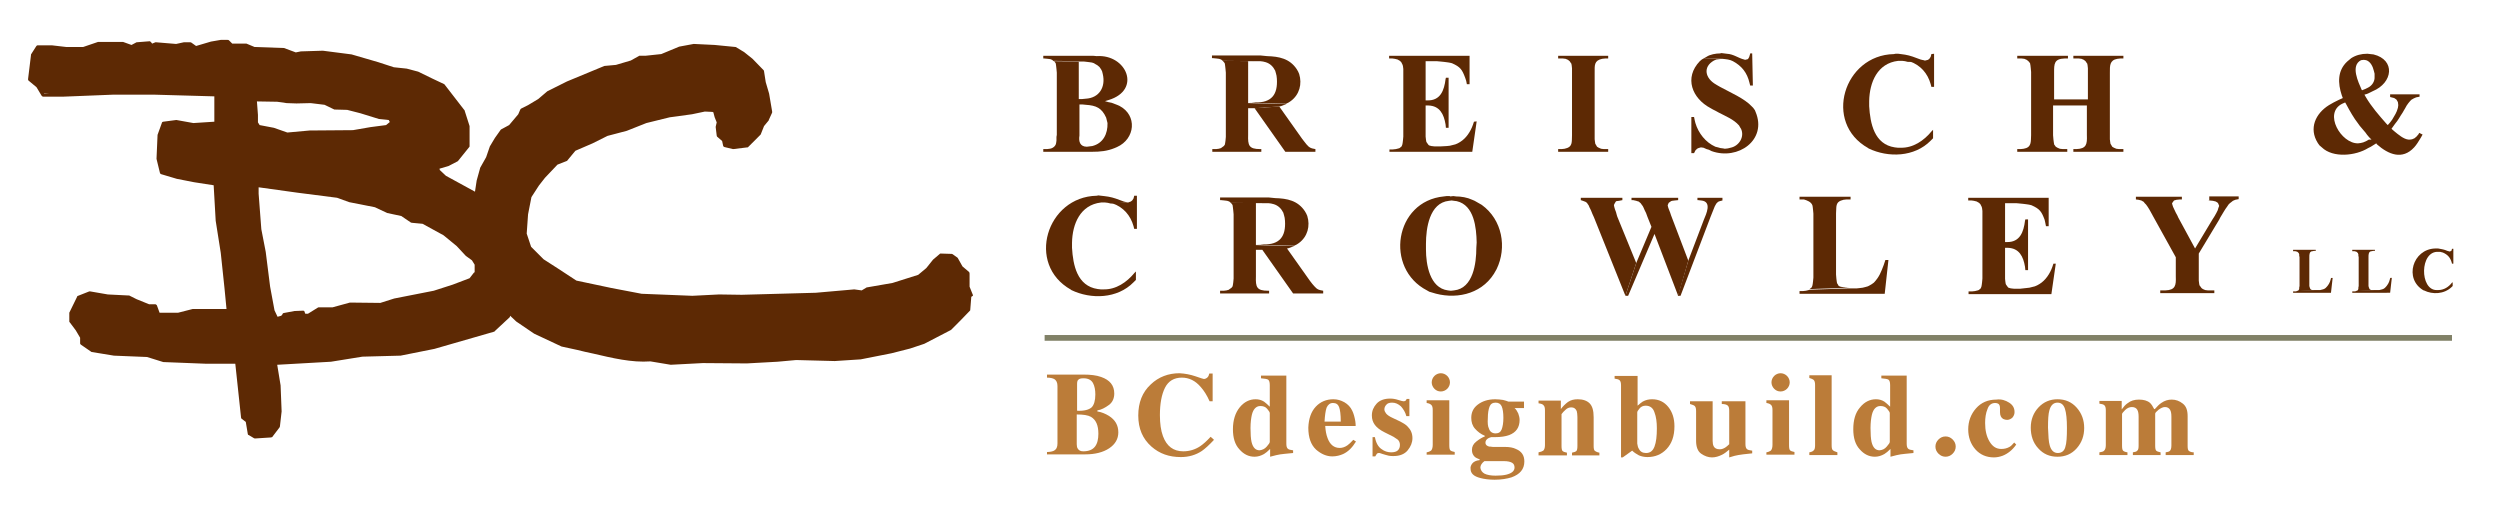<?xml version="1.0" encoding="utf-8"?>
<!-- Generator: Adobe Illustrator 26.4.1, SVG Export Plug-In . SVG Version: 6.00 Build 0)  -->
<svg version="1.1" id="Layer_1" xmlns="http://www.w3.org/2000/svg" xmlns:xlink="http://www.w3.org/1999/xlink" x="0px" y="0px"
	 viewBox="0 0 739.5 149.6" style="enable-background:new 0 0 739.5 149.6;" xml:space="preserve">
<style type="text/css">
	.st0{fill:#5D2904;}
	.st1{fill-rule:evenodd;clip-rule:evenodd;fill:#5D2904;}
	.st2{fill:#818167;}
	.st3{enable-background:new    ;}
	.st4{fill:#BB7C39;}
</style>
<g id="Layer_1_copy_3">
	<path class="st0" d="M287.8,87.3l-1-2.5v-3.9c0-0.1-0.1-0.3-0.1-0.4l-2-1.7l-1.4-2.5l-0.1-0.1l-1.4-1c-0.1,0-0.1-0.1-0.3-0.1
		l-3.2-0.1c-0.1,0-0.3,0-0.3,0.1l-2,1.7l-2,2.5l-2.4,2l-7.6,2.4l-7.5,1.3h-0.1l-1.5,0.9l-2.2-0.3l-11.4,1l-21.9,0.6l-6.7-0.1
		l-7.9,0.4l-15-0.6l-8.9-1.7L170.5,83l-5.5-3.6l-4.2-2.7l-3.7-3.7l-1.3-3.9l0.4-5.7l1-5.1l2.2-3.4l1.8-2.3l3.7-3.9l2.8-1.1
		c0.1,0,0.1-0.1,0.1-0.1l2.4-2.9l5.1-2.2l4.4-2.2l5.7-1.5l5.8-2.3l6.9-1.7l6.6-0.9l3.8-0.8l2.2,0.1l0.3,0.1l0.4,1.5l0.6,1.5
		l-0.3,1.3v0.1l0.3,2.5c0,0.1,0.1,0.3,0.1,0.3l1.5,1.3l0.3,1.4c0,0.1,0.1,0.3,0.4,0.4l2.5,0.6h0.1l4.1-0.5c0.1,0,0.3,0,0.3-0.1
		l3.6-3.6l0.1-0.1l1-2.5l1.4-1.7c0,0,0,0,0-0.1l1-2.2c0-0.1,0-0.1,0-0.3l-0.9-5.3l-1-3.4l-0.5-3.2c0-0.1,0-0.1-0.1-0.3l-3.3-3.4
		l-2.5-2l-2.5-1.5h-0.1l-6.1-0.6l-6.2-0.3l-4.3,0.8l-5.3,2.2l-4.7,0.5h-1.5c-0.1,0-0.1,0-0.3,0l-2.5,1.4l-4.4,1.3l-3.3,0.3h-0.1
		l-11.1,4.6l-5.8,2.9l-2.7,2.3l-3,1.8l-2,1c-0.1,0-0.1,0.1-0.3,0.3l-0.6,1.4l-2.7,3.2l-2.4,1.3l-0.1,0.1l-1.7,2.4l-1.5,2.5l-1.1,3.2
		l-1.8,3.2v0.1l-1,3.6l-0.5,3.3l-8.6-4.7l-1.8-1.7l-0.1-0.4l2.7-0.8l2.7-1.4l0.1-0.1l3.3-4.1c0.1-0.1,0.1-0.1,0.1-0.3v-5.8v-0.1
		l-1.5-4.7c0,0,0-0.1-0.1-0.1l-5.8-7.5l-0.1-0.1l-3.6-1.7l-4.1-2l-3.4-0.9l-3.8-0.4l-4.6-1.5l-7.9-2.3L95.5,15L89,15.2l-1.5,0.3
		L84,14.2h-0.1l-8.6-0.3l-2.4-1h-0.1h-4.1l-1-1c-0.1-0.1-0.3-0.1-0.4-0.1h-2l-2.9,0.5L58,13.6l-1.4-1c-0.1,0-0.1-0.1-0.3-0.1h-1.9
		L52.1,13l-6-0.5H46l-1,0.4l-0.3-0.4c-0.1-0.1-0.3-0.3-0.4-0.3l-3.8,0.3c-0.1,0-0.1,0-0.1,0l-1.5,0.8l-2.5-0.9h-0.1h-7.1H29
		l-4.4,1.5h-5l-4.3-0.5h-4.2c-0.1,0-0.3,0.1-0.4,0.3l-1.4,2.2c0,0,0,0.1-0.1,0.1l-0.9,7.4c0,0.1,0,0.3,0.1,0.4l2.4,2l1.5,2.5
		c0.1,0.1,0.3,0.3,0.4,0.3h5.8l15-0.6h12.1l17.8,0.5V36l-6.2,0.4l-5-0.9h-0.1L48.3,36c-0.1,0-0.4,0.1-0.4,0.3l-1.3,3.6V40l-0.3,6.9
		V47l1,4.1c0,0.1,0.1,0.3,0.3,0.4l4.7,1.4l5.1,1l5.8,0.9l0.6,10.5l1.5,9.5l1.1,10.4l0.6,6.2H57l0,0l0,0l-4.3,1.1h-5.5l-0.8-2.2
		C46.3,90.2,46.1,90,46,90h-1.9l-3.7-1.5l-2.2-1.1c0,0-0.1,0-0.3,0l-6-0.3l-5.2-0.9c-0.1,0-0.1,0-0.3,0l-3.3,1.3
		c-0.1,0-0.3,0.1-0.3,0.3l-2.3,4.7c0,0,0,0.1,0,0.3V95c0,0.1,0,0.3,0.1,0.3l1.8,2.4l1.3,2.2v1.7c0,0.1,0.1,0.3,0.3,0.4l2.9,2
		c0,0,0.1,0,0.1,0.1l6.7,1.1l9.8,0.4l4.8,1.5h0.1l12.7,0.5h8.5l1.7,15.9c0,0.1,0.1,0.3,0.1,0.3l1.3,1l0.6,3.6c0,0.1,0.1,0.3,0.3,0.3
		l1.5,0.9c0.1,0,0.1,0.1,0.3,0.1l0,0l4.7-0.3c0.1,0,0.3-0.1,0.4-0.1l2.2-2.9c0-0.1,0.1-0.1,0.1-0.3l0.5-4.4L83,114l-1-6.1l15.9-0.9
		l9.3-1.5l11.3-0.3l10-2l17.7-5.1c0.1,0,0.1,0,0.1-0.1l4.4-4.1l0.1-0.1l0.1-0.4l1.8,1.7l5.3,3.6l8.1,3.8l4.6,1
		c1.7,0.4,3.2,0.8,4.8,1.1c5.6,1.3,11.3,2.7,16.9,2.3l6,1l9.5-0.5l13,0.1l9.1-0.5l5.5-0.5l11.4,0.3l7.7-0.5l9.1-1.8l5.5-1.4l4.2-1.4
		l7.9-4.1c0,0,0.1,0,0.1-0.1l2.8-2.8l2.7-2.8c0.1-0.1,0.1-0.1,0.1-0.3l0.3-3.8C287.8,87.5,287.8,87.5,287.8,87.3z M13.1,27.7
		L13,27.6l1.5,0.1H13.1z M11.3,14.4L11.3,14.4h3.9l0,0H11.3z M76.3,34L76,30l6,0.1l2.8,0.4l2.9,0.1l4.2-0.1L96,31l2.9,1.4H99
		l3.7,0.1l3.9,1l5.5,1.7l2.9,0.3l0.3,0.6l-1.1,0.9l-4.6,0.6l-5.2,0.9l-12.8,0.1L85,39.2l-4-1.4L76.8,37l-0.5-0.8V34z M140.3,80.5
		l-1.4,1.8l-5,1.9l-5.6,1.8l-11.7,2.3l-4.1,1.3l-8.9-0.1h-0.1l-5.1,1.4h-4.1c-0.1,0-0.1,0-0.3,0.1l-2.9,1.8h-0.8L90,92
		c-0.1-0.1-0.3-0.1-0.4-0.1L87.1,92l-3.2,0.6c-0.1,0-0.3,0.1-0.3,0.3l-0.4,0.5l-1.1,0.3l-0.9-1.9l-1.3-7l-1.3-10.3l-1.3-6.7
		l-0.8-10.5v-1.9L88,57l11.7,1.5l3.6,1.3l7.6,1.5l3.6,1.7l4.2,0.9l2.8,1.9c0.1,0,0.1,0.1,0.3,0.1l3.2,0.3l6.2,3.4l3.9,3.2l2.7,2.9
		l1.8,1.3l0.8,1.3v2.3h-0.1L140.3,80.5L140.3,80.5z"/>
	<g>
		<g>
			<path class="st0" d="M333.2,59.8l-0.8-0.2l-1.1-0.4c-1.8-0.7-2.9-1-4.7-1.2l-0.9-0.1l-0.8-0.1l-0.5,0.1
				c-14.8,0.3-21,20.3-7.6,27.8l0.1,0.1c5.8,2.8,13.6,2.6,18.4-2.3l0.7-0.7v-2.5l-0.4,0.4c-2.3,2.8-5.5,5-9.2,4.9h-0.8l-0.9-0.1
				c-6.1-0.9-7.3-7.1-7.6-12.2v-1.5c0.1-5.5,2.4-11.2,8.6-11.9h0.8h0.4l0.8,0.1l0.8,0.2l5.2-0.3L333.2,59.8z"/>
			<path class="st0" d="M335.5,57.9l-0.2,0.8l-0.4,0.6l-0.4,0.3l-0.8,0.3l-5.3,0.1l0.8,0.2c3.1,1.1,5.2,3.5,6.1,6.7l0.2,0.8h0.8
				v-9.8L335.5,57.9L335.5,57.9L335.5,57.9z"/>
			<path class="st0" d="M388.2,84l-0.7-0.9l-6.8-9.6l0,0l0.5-0.1l0.8-0.3l0.8-0.3l-11.3-0.3V60h2.2l-9.7-0.1l0.5,0.6l0.1,0.2
				l0.1,0.7l0.1,0.9l0.1,1.1v19l-0.1,1.1l-0.1,0.7l-0.1,0.5l-0.3,0.4l-0.7,0.5l-0.1,0.1l-0.7,0.2L362,86h-1.1v0.8h14.5V86h-0.3
				c-3.4,0-3.7-1.1-3.6-4.2v-7.9h1.9l9.1,12.9h8.9V86l-0.5-0.1C389.5,85.7,389.1,85,388.2,84z"/>
			<path class="st0" d="M375.2,60.1l0.8,0.1l0.8,0.2c1.3,0.4,2.2,1.3,2.8,2.5l0.2,0.7l0.2,0.8l0.1,0.9c0.3,4.7-1.6,7.1-6.4,7l-1,0.1
				h-1.2l11.3,0.3l0.8-0.4l0.6-0.4c2.6-1.9,3.4-5.1,2.5-8l-0.3-0.7l-0.4-0.7c-2.1-3.2-5.3-3.8-8.8-3.9l-1-0.1l-1-0.1h-1.1h-13.2v0.8
				h0.3l1,0.1l0.8,0.1l0.6,0.2l0.5,0.4l9.7,0.1h0.5H375.2z"/>
			<path class="st0" d="M438.3,60.6l-0.7-0.4l-0.7-0.4l-0.7-0.4l0,0l-0.7-0.3c-1.5-0.7-3.3-1-4.9-1h0.1l-0.8-0.1l-0.9,0.1l-0.2-0.1
				h-0.9l-0.8,0.1c-14.6,1.4-17.6,21.3-5,27.8l0,0l0.7,0.4l0.7,0.2c6.6,2.2,14.4,0.8,18.4-5.5l0.4-0.7l0.4-0.7
				C445.8,73.2,444.4,65,438.3,60.6z M436.7,73.3c0,4.5-0.9,12-6.6,12.6l-0.9,0.1h-0.1l-0.8-0.1c-5.4-0.7-6.5-7.7-6.5-12.1v-1.7
				c0-4.5,1-12.1,6.8-12.7l0.8-0.1l0.7,0.1l0.8,0.1c5.2,1.2,5.8,7.9,5.9,12.2L436.7,73.3L436.7,73.3z"/>
			<path class="st0" d="M502.3,59.2l0.9,0.1c3.3,0.3,1.5,4,0.8,5.7l-4.6,12.1l-3.1,10.4h0.8l8.9-23.4l1.2-3l0.1-0.2l0.4-0.7l0.5-0.5
				l0.5-0.2l0.8-0.2v-0.8h-7.4v0.7C502.1,59.2,502.3,59.2,502.3,59.2z"/>
			<polygon class="st0" points="484,77.8 478.4,64.1 478.3,63.8 478,62.7 477.7,61.9 477.5,61.2 477.4,60.7 477.5,60.4 477.9,59.7 
				478.1,59.5 478.9,59.4 479.9,59.2 479.9,58.5 467.6,58.5 467.6,59.2 468.2,59.4 469,59.7 469.5,60.1 469.6,60.3 469.9,60.7 
				470.2,61.4 470.6,62.2 471,63.2 471.5,64.3 480.8,87.5 			"/>
			<polygon class="st0" points="494,62.8 493.6,61.8 493.4,61.2 493.3,60.7 493.6,60 494.3,59.5 494.6,59.4 495.4,59.3 496.4,59.2 
				496.4,58.5 482.6,58.5 482.6,59.2 483.1,59.2 484,59.4 484.6,59.6 484.7,59.6 485.3,60.1 485.8,60.8 485.9,60.9 486.2,61.5 
				486.5,62.2 486.9,63 487.3,64.1 488.5,67.1 484,77.8 480.8,87.5 481.6,87.5 489.4,69.2 496.4,87.5 499.4,77.1 494.3,63.7 			"/>
			<path class="st0" d="M557.5,77.5l-0.3,0.9c-0.8,2.1-1.3,3.5-2.9,5.2l-0.7,0.5l-0.7,0.4l-0.4,0.2l-0.7,0.2l-0.8,0.2l-0.8,0.1
				l-0.9,0.1h-2.4l-11.6,0.4l-0.3,0.1l-0.8,0.2l-0.9,0.1h-1v0.8h25.2l1.1-10h-0.9L557.5,77.5z"/>
			<path class="st0" d="M536.1,60.7l0.1,0.5l0.1,0.9l0.1,1.1v18.9l-0.1,1.1l-0.1,0.8l-0.1,0.5l-0.2,0.5l-0.6,0.5l11.6-0.4h-0.1
				l-1.1-0.1l-0.8-0.1l-0.5-0.1l-0.5-0.2l-0.4-0.7l-0.1-0.1l-0.1-0.6l-0.1-0.8l-0.1-1.2V63.1c0.2-1.9-0.4-3.4,2.2-4l0.9-0.1h1.2
				v-0.8h-15.1V59h1.3C534.6,59.3,535.7,59.7,536.1,60.7z"/>
			<path class="st0" d="M607.4,78l-0.3,0.9c-0.7,2-2,4-3.8,5.1l-0.7,0.4l-0.7,0.3l-0.8,0.2l-0.8,0.2l-0.9,0.1l-0.9,0.1l-0.9,0.1
				h-1.7h-0.2l-0.9-0.1l-0.7-0.2l-0.2-0.2l-0.5-0.7l-0.1-0.2l-0.1-0.6l-0.1-0.9v-9.2h0.8c3.4,0.1,4.6,2.6,5.1,5.6l0.1,1h0.8v-15
				h-0.8l-0.1,0.4c-0.4,3.3-1.5,6.4-5.4,6.3h-0.5V60.1h2.9l0,0h0.4l1.1,0.1l1,0.1l0.8,0.1l0.7,0.1l0.5,0.1l0.4,0.1
				c2.5,1.1,3,1.9,3.9,4.3l0.2,0.9l0.2,1h0.8v-8.4h-23.8v0.8h1l0.7,0.1l0.8,0.2l0.7,0.4l0.4,0.4l0.4,0.8l0.1,0.4l0.1,0.8v20
				l-0.1,1.1l-0.1,0.8l-0.1,0.5l-0.2,0.5l-0.6,0.5l-0.3,0.1l-0.8,0.2l-0.9,0.1h-1V87h24.5l1.3-9H607.4L607.4,78L607.4,78z"/>
			<path class="st0" d="M653.2,59.2l0.4,0.1l1,0.1l0.8,0.2l0.5,0.3l0.2,0.2l0.3,0.7V61l-0.2,0.5l-0.2,0.7l-0.4,0.8l-0.5,0.9
				l-0.7,1.1l-5.1,8.5l-5.1-9.4V64l-0.6-1.1l-0.8-1.7l-0.2-0.6l-0.1-0.4v-0.1l0.5-0.7l0.1-0.1l0.7-0.2l1-0.1h0.6v-0.8h-13.6V59
				l0.8,0.1l0.8,0.2l0.7,0.4l0.3,0.4l0.4,0.4l0.5,0.7l0.5,0.8l0.5,0.9l0.6,1.1l6.7,12.1v5.7c0.1,2.6-0.1,4-3.1,4.1H639v0.8h16v-0.8
				h-1.9l-0.8-0.1l-0.7-0.3l-0.4-0.3l-0.5-0.7l-0.1-0.1l-0.1-0.6l-0.1-0.8v-8l6.2-10.3v-0.1l0.6-1l0.6-1l0.5-0.8l0.5-0.7l0.4-0.6
				l0.4-0.4l0.4-0.3l0.5-0.4l0.7-0.3l1-0.2v-0.8h-8.7v1.1C653.5,59.2,653.2,59.2,653.2,59.2z"/>
			<path class="st0" d="M689.5,82.3l-0.1,0.4c-0.2,0.9-0.7,1.7-1.3,2.3l-0.2,0.2l-0.3,0.2l-0.2,0.1l-0.3,0.1l-0.4,0.1l-0.4,0.1h-1.5
				l-5.2,0.2l-0.2,0.1l-0.3,0.1h-0.8v0.4h11.2l0.5-4.4h-0.4L689.5,82.3z"/>
			<path class="st0" d="M683.9,85.8l-0.2-0.1l-0.2-0.1l-0.2-0.3v-0.1l-0.1-0.2l-0.1-0.4V76c0-0.7,0-1.7,1-1.7l0.4-0.1h0.5v-0.3h-6.7
				v0.4h0.6l0.4,0.1l0.3,0.1l0.2,0.2l0.2,0.2V75l0.1,0.2v0.4l0.1,0.5v8.5l-0.1,0.5v0.4l-0.1,0.2l-0.1,0.2l-0.2,0.2l5.2-0.2
				L683.9,85.8L683.9,85.8z"/>
			<path class="st0" d="M707,82.3l-0.1,0.4c-0.2,0.9-0.7,1.7-1.3,2.3l-0.2,0.2l-0.3,0.2l-0.2,0.1l-0.3,0.1l-0.4,0.1l-0.4,0.1h-1.5
				l-5.2,0.2l-0.2,0.1l-0.3,0.1h-0.8v0.4H707l0.5-4.4h-0.4L707,82.3z"/>
			<path class="st0" d="M701.4,85.8l-0.2-0.1l-0.2-0.1l-0.2-0.3v-0.1l-0.1-0.2l-0.1-0.4V76c0-0.7,0-1.7,1-1.7l0.4-0.1h0.5v-0.3h-6.7
				v0.4h0.6l0.4,0.1l0.3,0.1l0.2,0.2l0.2,0.2V75l0.1,0.2v0.4l0.1,0.5v8.5l-0.1,0.5v0.4l-0.1,0.2l-0.1,0.2l-0.2,0.2l5.2-0.2
				L701.4,85.8L701.4,85.8z"/>
			<path class="st0" d="M721.3,74.5h0.5l0.4,0.1l0.4,0.1c1.4,0.6,2.2,1.5,2.6,2.9l0.1,0.4h0.4v-4.4h-0.4l-0.1,0.4l-0.1,0.2l-0.2,0.1
				l-0.4,0.1l-0.2-0.1l-0.4-0.1l-0.5-0.2c-0.5-0.2-1.6-0.4-2.2-0.5h-0.3h-0.4h-0.2c-6.6,0.2-9.3,9-3.4,12.4h0.1c2.6,1.3,6,1.1,8.2-1
				l0.3-0.3v-1.1l-0.2,0.1c-1,1.3-2.4,2.2-4.1,2.2h-0.4C715.7,85.9,715.7,74.1,721.3,74.5z"/>
		</g>
		<g>
			<path class="st1" d="M331.1,31.3l-0.7-0.3l-0.8-0.3l0,0l-0.8-0.3l-1-0.2l-1-0.3h0.1l1-0.3c9.9-3,5.3-13.6-3.5-13l-1.1-0.1h-1.1
				h-13.6v0.8h0.3l1,0.1l0.8,0.1l0.5,0.2l0.5,0.4l7.4,0.1h1.5l0.9,0.1l0.8,0.1l0.7,0.1l0.6,0.2l0.3,0.2l0.7,0.4l0.6,0.5l0.5,0.7
				l0.3,0.6l0.2,0.8c0.9,3.8-1,7.1-5.1,7.3l-1,0.1h-1V18.1l-7.4-0.1l0.5,0.6l0.1,0.2l0.1,0.7l0.1,0.9l0.1,1.1v18.4l-0.1,0.6v1.1
				l-0.1,0.7c-0.1,0.9-1,1.6-1.9,1.7l-0.8,0.1h-1.1v0.8H323c2.4,0,4.5-0.2,6.7-1.1l0.7-0.3C335.8,41.1,336.5,34.1,331.1,31.3z
				 M323.1,43.2l-0.8,0.1l-0.8,0.1c-2,0-2.5-1.5-2.2-3.3v-9.2h0.2h-0.2h0.9l1,0.1c3,0.2,4.7,0.9,6,3.8l0.2,0.8l0.2,0.8
				C327.7,39.6,326.3,42.4,323.1,43.2z"/>
			<path class="st1" d="M385.9,42l-0.7-0.9l-6.8-9.6l-7.3,0.5l9.1,12.9h8.9v-0.8l-0.5-0.1C387.2,43.8,386.7,43,385.9,42z"/>
			<path class="st1" d="M379.7,31.1l0.8-0.3l-11.3-0.3V18.1h2.2l-9.7-0.1l0.5,0.6l0.1,0.2l0.1,0.7l0.1,0.9l0.1,1.1v19l-0.1,1.1
				l-0.1,0.7l-0.1,0.5l-0.3,0.4l-0.7,0.5l-0.1,0.1l-0.7,0.2l-0.8,0.1h-1.1v0.8h14.5v-0.8h-0.3c-3.4,0-3.7-1.1-3.6-4.2V32h1.9
				l7.3-0.5l0.5-0.1L379.7,31.1z"/>
			<path class="st1" d="M372.8,18.1l0.8,0.1l0.8,0.2c1.3,0.4,2.2,1.3,2.8,2.5l0.2,0.7l0.2,0.8l0.1,0.9c0.3,4.7-1.6,7.1-6.4,7l-1,0.1
				h-1.2l11.3,0.3l0.8-0.4l0.6-0.4c2.6-1.9,3.4-5.1,2.5-8l-0.3-0.7l-0.4-0.7c-2.1-3.2-5.3-3.8-8.8-3.9l-1-0.1l-1-0.1h-1.1h-13.2v0.8
				h0.3l1,0.1l0.8,0.1l0.6,0.2l0.5,0.4l9.7,0.1h0.5H372.8z"/>
			<path class="st1" d="M436,36l-0.3,0.9c-0.7,2-2,4-3.8,5.1l-0.7,0.4l-0.7,0.3l-0.8,0.2l-0.8,0.2l-0.9,0.1l-1.8,0.1h-1.7h-0.2
				l-0.9-0.1l-0.7-0.2l-0.2-0.2l-0.5-0.7l-0.1-0.2l-0.1-0.6l-0.1-0.9v-9.2h0.8c3.4,0.1,4.6,2.6,5.1,5.6l0.1,1h0.8V23h-0.8l-0.1,0.4
				c-0.4,3.3-1.5,6.4-5.4,6.3h-0.5V18.1h2.9l0,0h0.4l1.1,0.1l1,0.1l0.8,0.1l0.7,0.1l0.5,0.1l0.4,0.1c2.5,1.1,3,1.9,3.9,4.3l0.3,0.9
				l0.2,1h0.8v-8.4h-23.8v0.8h1l0.7,0.1l0.8,0.2l0.7,0.4h0.2h-0.2l0.4,0.4l0.4,0.8l0.1,0.4l0.1,0.8v20l-0.1,1.1l-0.1,0.8l-0.1,0.5
				l-0.2,0.5l-0.6,0.5l-0.3,0.1l-0.8,0.2l-0.9,0.1h-1v0.7h24.5l1.3-9L436,36L436,36L436,36z"/>
			<path class="st1" d="M461,17.3h1.3l0.8,0.1l0.7,0.3l0.5,0.4l0.4,0.6l0.1,0.1l0.1,0.5l0.1,0.9V40c-0.1,2,0.3,3.5-2.2,4l-0.9,0.1
				h-1v0.8h14.8v-0.8h-1.3l-0.8-0.1l-0.7-0.3l-0.5-0.3l-0.4-0.7l-0.1-0.1l-0.1-0.6l-0.1-0.8V21.4c0-2-0.2-3.5,2.2-4l0.9-0.1h0.9
				v-0.8h-14.8v0.8H461z"/>
			<path class="st1" d="M519.1,32.6l-0.5-0.7l-0.4-0.4c-2.2-2.4-6.5-4.2-9.4-5.8l-0.7-0.4l-0.5-0.3c-3.2-1.8-4-5.2-0.6-7.1l0.7-0.3
				l0.8-0.1l1-0.1l-5.4-0.2l-0.7,0.4l-0.6,0.5c-4.7,4.9-2.3,11,3.2,13.9l0.7,0.4l0.8,0.4l0.9,0.5c2.1,1.1,4.4,2,6,3.8l0.4,0.7
				l0.2,0.3c1.1,2.4-0.6,5.1-3.1,5.6l-0.8,0.2l-0.9,0.1l-0.5-0.1l-0.8-0.1l-0.7-0.2l-0.8-0.2c-2.9-1.3-5-4-5.9-7l-0.2-0.8l-0.2-1
				h-0.8v10.7h0.8l0.4-0.8L502,44l0.4-0.2l0.7-0.2h0.1l0.7,0.1l0.9,0.4l0.7,0.2l0.8,0.4c7.8,2.8,16.5-3.3,13-11.6L519.1,32.6z"/>
			<path class="st1" d="M510.4,17.5l0.7,0.1l0.8,0.2l0.7,0.3c2.6,1.4,4.2,3.4,4.9,6.4l0.2,0.8h0.8l-0.2-9.5h-0.6v0.1l-0.3,1
				l-0.3,0.5l-0.1,0.1l-0.8,0.2l-0.3-0.1c-1.7-0.4-3.1-1.6-5.1-1.7l-0.8-0.1l-0.8-0.1l-0.4,0.1c-1.2,0-3,0.3-4,1l-0.7,0.4l5.4,0.2
				L510.4,17.5L510.4,17.5z"/>
			<path class="st1" d="M568.9,17.8l-0.8-0.2l-1.1-0.4c-1.8-0.7-2.9-1-4.7-1.2l-0.8-0.1h-0.8l-0.5,0.1c-14.8,0.3-21,20.3-7.6,27.8
				l0.1,0.1c5.8,2.8,13.6,2.6,18.4-2.3l0.7-0.7v-2.5l-0.4,0.4c-2.3,2.8-5.5,5-9.2,4.9h-0.8l-0.9-0.1c-6.1-0.9-7.3-7.1-7.6-12.2v-1.5
				c0.1-5.5,2.4-11.2,8.6-11.9h0.8h0.4l0.8,0.1l0.8,0.2l5.3-0.1L568.9,17.8z"/>
			<path class="st1" d="M571.3,16l-0.2,0.8l-0.4,0.6l-0.4,0.3l-0.8,0.2l-5.3,0.1l0.8,0.2c3.1,1.1,5.2,3.5,6.1,6.7l0.2,0.8h0.8v-9.8
				L571.3,16L571.3,16L571.3,16z"/>
			<path class="st1" d="M613.6,17.3h1.3l0.8,0.1l0.7,0.3l0.5,0.4l0.4,0.6l0.1,0.1l0.1,0.5l0.1,0.9v9.2h-10v-8c0-2.5,0-4,3.1-4.1h1
				v-0.8h-15v0.8h1.3l0.8,0.1l0.7,0.3l0.5,0.4l0.5,0.6v0.1l0.1,0.5l0.1,0.9l0.1,1.1V40c-0.1,1.9,0.2,3.6-2.2,4l-0.9,0.1h-1v0.8h14.8
				v-0.8h-1.3l-0.9-0.1l-0.7-0.3l-0.5-0.3l-0.5-0.7v-0.1l-0.1-0.6l-0.1-0.8l-0.1-1.2v-8.8h10V40c0.1,2.6-0.1,4-3.1,4.1h-0.9v0.8
				h14.8v-0.8h-1.3L626,44l-0.7-0.3l-0.5-0.3l-0.4-0.7l-0.1-0.1l-0.1-0.6l-0.1-0.8V21.4c0-1.9-0.1-3.6,2.2-4l0.9-0.1h0.9v-0.8h-14.8
				v0.8H613.6z"/>
			<path class="st1" d="M715.6,39.3l-0.2,0.4l-0.6,0.7l-0.6,0.5l-0.7,0.3l-0.7,0.1h-0.3c-1.5-0.1-3.2-1.6-4.3-2.5l-0.8-0.7l0.5-0.7
				l0.5-0.7c1.1-1.3,1.4-2.1,2.3-3.4l0.4-0.7l0.3-0.5l0.5-0.9l0.5-0.7l0.5-0.6l0.4-0.4l0.7-0.4l0.7-0.3l1-0.2v-0.7H707v0.8l0.4,0.1
				l0.8,0.2l0.6,0.4l0.1,0.1l0.4,0.7l0.1,0.8v0.2l-0.1,0.7c-0.4,1.5-0.9,2.1-1.7,3.5l-0.6,0.8l-0.7,0.8l-0.4-0.4
				c-2.2-2.5-4.4-5-6.1-7.9l-0.4-0.7l0.7-0.2l0.9-0.4l0.8-0.4c6.1-2.5,6.8-9.3,0.3-10.9l-0.9-0.1l-0.9-0.1h-0.1
				c-1.7,0-3.3,0.4-4.7,1.3l-0.6,0.5l-0.6,0.5c-2.9,2.7-2.8,6.4-1.6,10L693,29l-0.2,0.1l-0.9,0.4l-0.8,0.4l-0.8,0.4l-1.4,0.8
				c-4,2.5-6,6.9-3.3,11.2l0.5,0.7l0.7,0.6c3.3,3.2,10,2.5,13.7,0.2l0.8-0.4l0.8-0.5l0.8-0.5h3.8l0,0h-3.8l0.2,0.3
				c3.4,3,7.5,4.7,11,0.9l0.5-0.6l0.5-0.7h-6.5l0,0h6.5l1-1.6l0.5-0.9L715.6,39.3z M698.4,17.8l0.8-0.1l0.7,0.1
				c1.3,0.4,2,1.9,2.3,3.2l0.2,0.8v0.9c0.1,1.3-0.7,2.6-1.9,3.2l-0.8,0.4l-1,0.4l-0.1-0.1C697.6,24.3,695.2,19.4,698.4,17.8z
				 M700.7,41.3l-0.7,0.4l-0.7,0.3l-0.2,0.1l-0.8,0.2l-0.8,0.1c-5,0.1-10.3-8.9-4.7-11.7l0.9-0.4h-0.8l0,0h0.8l0.4,0.7
				c0.9,1.7,2.2,4,3.4,5.5l0.5,0.7h0.1H698l1.1,1.3l0.6,0.7l0.5,0.7l0.6,0.7l0.7,0.7L700.7,41.3h4.2H700.7z"/>
		</g>
	</g>
	<rect x="309" y="99.1" class="st2" width="416.3" height="1.7"/>
	<g class="st3">
		<path class="st4" d="M309.8,133.7c0.9,0,1.6-0.2,2-0.4c0.7-0.4,1-1.1,1-2.1v-17c0-1-0.3-1.7-1-2.1c-0.4-0.2-1.1-0.4-2.1-0.4v-0.9
			h10.8c2.1,0,3.8,0.2,5.2,0.7c2.6,0.9,3.9,2.5,3.9,4.9c0,1.4-0.5,2.6-1.6,3.4c-1.1,0.8-2.2,1.4-3.4,1.6v0.3
			c1.3,0.2,2.4,0.7,3.4,1.3c1.9,1.2,2.8,2.8,2.8,4.9c0,1.9-0.9,3.5-2.7,4.7c-1.8,1.2-4.2,1.8-7.1,1.8h-11.3V133.7z M322.9,120.5
			c0.7-0.7,1.1-2,1.1-3.8c0-1.3-0.2-2.5-0.7-3.4c-0.5-0.9-1.4-1.4-2.8-1.4c-0.7,0-1.2,0.1-1.5,0.4c-0.3,0.2-0.4,0.7-0.4,1.3v7.9
			C320.7,121.6,322.1,121.2,322.9,120.5z M318.8,132.7c0.3,0.5,0.8,0.8,1.6,0.8c1.7,0,2.8-0.5,3.5-1.4c0.7-0.9,1-2.2,1-3.8
			c0-2.5-0.7-4.1-2.2-5c-0.9-0.5-2.3-0.7-4.2-0.7v8.8C318.5,132,318.6,132.4,318.8,132.7z"/>
		<path class="st4" d="M353.6,111.3c1.5,0.5,2.3,0.8,2.5,0.8c0.4,0,0.8-0.2,1.1-0.5s0.4-0.7,0.5-1.1h1v8.2h-0.9
			c-0.8-1.8-1.7-3.2-2.6-4.2c-1.6-1.9-3.5-2.8-5.6-2.8c-2.3,0-4,1-5,3c-1,2-1.5,4.7-1.5,8.1c0,2.5,0.3,4.6,0.9,6.2
			c1.1,3,3.1,4.5,6,4.5c1.8,0,3.5-0.5,5-1.5c0.9-0.6,1.9-1.5,3.1-2.8l1,0.9c-1.4,1.5-2.6,2.6-3.6,3.3c-1.8,1.2-3.9,1.8-6.2,1.8
			c-3.5,0-6.3-1-8.7-3.1c-2.6-2.3-3.9-5.3-3.9-9.2c0-3.8,1.2-6.9,3.7-9.2c2.3-2.2,5.2-3.3,8.5-3.3
			C350.6,110.5,352.1,110.8,353.6,111.3z"/>
		<path class="st4" d="M366.7,120.5c1.3-1.6,2.9-2.4,4.7-2.4c0.9,0,1.7,0.2,2.5,0.7c0.4,0.3,1,0.8,1.7,1.5v-6.4
			c0-0.9-0.2-1.4-0.5-1.6c-0.3-0.2-1-0.3-2.1-0.4v-0.8h7.5v20.1c0,0.7,0.1,1.2,0.4,1.5c0.3,0.3,0.8,0.4,1.6,0.5v0.8
			c-2,0.2-3.2,0.3-3.8,0.4c-0.6,0.1-1.6,0.3-3,0.7v-2.3c-0.7,0.7-1.3,1.2-1.8,1.5c-0.9,0.5-1.8,0.8-2.8,0.8c-1.7,0-3.2-0.7-4.5-2.2
			c-1.3-1.4-1.9-3.4-1.9-5.9C364.7,124.3,365.4,122.1,366.7,120.5z M374.7,132.1c0.6-0.7,0.9-1.1,0.9-1.4v-8.5
			c0-0.3-0.3-0.7-0.8-1.3c-0.5-0.6-1.2-0.8-2-0.8c-1.2,0-2.1,0.9-2.5,2.6c-0.2,0.9-0.4,2.2-0.4,3.9c0,1.8,0.1,3.2,0.3,4.1
			c0.4,1.7,1.2,2.5,2.4,2.5C373.4,133.1,374.1,132.8,374.7,132.1z"/>
		<path class="st4" d="M389.2,120.3c1.4-1.5,3.2-2.2,5.2-2.2c1.2,0,2.2,0.3,3.3,0.9c1,0.6,1.8,1.4,2.3,2.5c0.4,0.8,0.7,1.9,0.9,3.1
			c0.1,0.6,0.1,1.1,0.1,1.4H392c0.1,1.4,0.3,2.6,0.7,3.6c0.7,1.9,1.9,2.9,3.6,2.9c0.8,0,1.6-0.3,2.3-0.8c0.4-0.3,1-0.8,1.7-1.6
			l0.8,0.5c-1.1,1.8-2.3,3-3.8,3.7c-0.9,0.4-2,0.7-3.2,0.7c-1.7,0-3.3-0.7-4.8-2c-1.5-1.4-2.3-3.5-2.3-6.5
			C387.1,123.9,387.8,121.8,389.2,120.3z M396.6,124.7c0-2.1-0.2-3.5-0.5-4.3s-0.9-1.2-1.8-1.2c-0.9,0-1.5,0.5-1.9,1.4
			c-0.3,0.9-0.5,2.3-0.6,4.1H396.6z"/>
		<path class="st4" d="M405.7,129.3h1c0.3,1.7,1,2.9,1.9,3.5c0.9,0.7,1.9,1,2.9,1c0.9,0,1.6-0.2,2-0.6c0.4-0.4,0.6-0.9,0.6-1.6
			c0-0.6-0.2-1.2-0.7-1.6c-0.3-0.2-0.7-0.5-1.2-0.8l-2.6-1.3c-1.4-0.7-2.3-1.4-2.9-2.2c-0.6-0.8-0.9-1.7-0.9-2.8
			c0-1.4,0.5-2.5,1.4-3.5c0.9-1,2.3-1.5,4-1.5c0.7,0,1.5,0.1,2.4,0.4s1.4,0.4,1.6,0.4c0.3,0,0.5-0.1,0.6-0.2
			c0.1-0.1,0.2-0.3,0.3-0.5h0.8v5.1h-0.9c-0.3-1.2-0.9-2.1-1.6-2.9c-0.8-0.7-1.6-1.1-2.6-1.1c-0.8,0-1.4,0.2-1.7,0.6
			c-0.4,0.4-0.6,0.9-0.6,1.4c0,0.4,0.2,0.8,0.5,1.2c0.3,0.4,1,0.9,1.9,1.3l1.9,0.9c1.2,0.6,2.1,1.1,2.6,1.7c0.9,0.9,1.4,2,1.4,3.4
			c0,1.3-0.5,2.5-1.4,3.6c-0.9,1.1-2.3,1.7-4.2,1.7c-0.5,0-0.9,0-1.4-0.1c-0.5-0.1-1.1-0.3-1.8-0.5l-0.6-0.2
			c-0.2-0.1-0.4-0.1-0.4-0.1c-0.1,0-0.1,0-0.2,0c-0.2,0-0.4,0.1-0.5,0.2c-0.1,0.2-0.3,0.4-0.5,0.8h-0.8V129.3z"/>
		<path class="st4" d="M422,133.8c0.6-0.1,1-0.3,1.3-0.5c0.3-0.3,0.5-0.9,0.5-1.7v-10.3c0-0.7-0.1-1.2-0.4-1.5s-0.7-0.5-1.4-0.6
			v-0.8h6.7v13.3c0,0.8,0.1,1.3,0.3,1.5c0.2,0.2,0.7,0.4,1.3,0.5v0.8H422V133.8z M424.3,111.2c0.5-0.5,1.2-0.8,1.9-0.8
			c0.7,0,1.4,0.3,1.9,0.8c0.5,0.5,0.8,1.2,0.8,1.9s-0.3,1.4-0.8,1.9c-0.5,0.5-1.2,0.8-1.9,0.8c-0.8,0-1.4-0.3-1.9-0.8
			c-0.5-0.5-0.8-1.2-0.8-1.9S423.8,111.7,424.3,111.2z"/>
		<path class="st4" d="M435.5,137.1c0.4-0.5,1.1-0.9,2.2-1v-0.2c-0.7-0.3-1.2-0.5-1.5-0.8c-0.5-0.5-0.8-1.1-0.8-2
			c0-1,0.4-1.8,1.3-2.5c0.9-0.7,1.7-1.2,2.5-1.5v-0.2c-1.2-0.5-2.1-1.2-2.9-2.1s-1.1-2-1.1-3.2c0-1.6,0.6-2.9,1.9-3.9
			c1.3-1,3-1.6,5.2-1.6c0.8,0,1.6,0.1,2.3,0.2c0.7,0.2,1.2,0.3,1.6,0.5h4.6v1.9h-2.8c0.5,0.4,0.8,1,1.1,1.6c0.2,0.6,0.4,1.2,0.4,1.9
			c0,2.2-1,3.7-3.1,4.5c-1.1,0.4-2.5,0.6-4.1,0.6c-0.4,0-0.6,0-0.7,0c-0.1,0-0.3,0-0.5,0c-0.3,0.1-0.7,0.2-1.1,0.5
			c-0.4,0.3-0.6,0.7-0.6,1.1c0,0.4,0.1,0.6,0.3,0.8c0.2,0.2,0.5,0.3,0.8,0.4c0.2,0,0.5,0,1.1,0.1c0.6,0,1,0,1.3,0l2.3,0
			c1.3,0,2.4,0.2,3.2,0.6c1.7,0.7,2.5,1.9,2.5,3.7c0,2.3-1.3,3.8-3.8,4.7c-1.3,0.4-3,0.7-5,0.7c-1.6,0-3.1-0.2-4.2-0.5
			c-2-0.5-2.9-1.4-2.9-2.7C434.9,138.2,435.1,137.6,435.5,137.1z M439.1,140.1c0.8,0.4,1.9,0.6,3.3,0.6c1.3,0,2.4-0.1,3.2-0.3
			c1.6-0.4,2.4-1.1,2.4-2.1c0-0.6-0.2-1.1-0.7-1.4c-0.5-0.3-1.3-0.5-2.5-0.5h-5.7c-0.4,0.3-0.6,0.5-0.8,0.8
			c-0.3,0.4-0.4,0.8-0.4,1.2C438,139.1,438.4,139.7,439.1,140.1z M440.4,126.7c0.3,1,1,1.5,2,1.5c0.9,0,1.5-0.4,1.8-1.2
			c0.3-0.8,0.5-1.9,0.5-3.4c0-1.6-0.2-2.7-0.5-3.4s-0.9-1.1-1.8-1.1c-0.9,0-1.5,0.4-1.8,1.2c-0.3,0.8-0.5,1.9-0.5,3.4
			C440,125.1,440.1,126.1,440.4,126.7z"/>
		<path class="st4" d="M455.1,133.8c0.6-0.1,1.1-0.3,1.4-0.5c0.3-0.3,0.5-0.8,0.5-1.6v-10.3c0-0.7-0.1-1.2-0.4-1.5
			c-0.2-0.3-0.7-0.5-1.5-0.6v-0.8h6.6v2.5c0.6-0.8,1.3-1.5,2.1-2.1c0.9-0.6,1.8-0.8,2.9-0.8c1.5,0,2.7,0.4,3.5,1.2
			c0.8,0.8,1.2,2.1,1.2,4.1v8.5c0,0.8,0.1,1.3,0.4,1.5c0.3,0.2,0.7,0.4,1.3,0.5v0.8H465v-0.8c0.6-0.1,1.1-0.3,1.3-0.5
			c0.2-0.2,0.3-0.7,0.3-1.5v-8.5c0-0.8-0.1-1.4-0.2-1.8c-0.3-0.7-0.8-1.1-1.6-1.1c-0.6,0-1.2,0.2-1.7,0.7c-0.5,0.4-0.9,0.9-1.2,1.3
			v9.4c0,0.8,0.1,1.3,0.3,1.5c0.2,0.2,0.7,0.4,1.3,0.5v0.8h-8.4V133.8z"/>
		<path class="st4" d="M484.4,110.9v9.1c0.5-0.5,1.1-0.9,1.5-1.2c0.9-0.5,1.8-0.7,2.8-0.7c2,0,3.6,0.8,4.8,2.3
			c1.2,1.5,1.8,3.4,1.8,5.7c0,2.9-0.8,5.1-2.3,6.7c-1.5,1.6-3.4,2.4-5.7,2.4c-0.9,0-1.8-0.2-2.5-0.5c-0.7-0.4-1.4-0.8-2-1.4l-2.8,2
			h-0.5v-21.3c0-0.7-0.1-1.2-0.4-1.5c-0.3-0.3-0.8-0.4-1.5-0.5v-0.8H484.4z M484.8,132.8c0.4,0.8,1.1,1.2,2.1,1.2
			c1.2,0,2-0.6,2.5-1.9c0.5-1.3,0.7-3.1,0.7-5.4c0-1.8-0.2-3.4-0.7-4.7c-0.4-1.3-1.3-2-2.6-2c-0.8,0-1.4,0.3-1.8,0.8
			c-0.5,0.6-0.7,0.9-0.7,1.2v9.2C484.4,131.8,484.5,132.4,484.8,132.8z"/>
		<path class="st4" d="M506.6,118.5v11.9c0,0.7,0.1,1.2,0.3,1.6c0.3,0.6,0.9,0.9,1.8,0.9c0.6,0,1.1-0.2,1.6-0.5
			c0.3-0.2,0.7-0.5,1.2-1v-9.9c0-0.7-0.1-1.2-0.4-1.5c-0.3-0.3-0.9-0.5-1.8-0.5v-0.8h7v12.6c0,0.7,0.1,1.2,0.4,1.5
			c0.3,0.3,0.8,0.4,1.6,0.5v0.8c-2.2,0.2-3.5,0.4-4.1,0.5c-0.6,0.1-1.5,0.3-2.7,0.7v-2.3c-0.8,0.7-1.5,1.2-2.1,1.5
			c-1,0.5-2,0.8-3,0.8c-1.1,0-2.2-0.4-3.2-1.1c-1-0.7-1.5-2-1.5-3.8v-8.8c0-0.7-0.1-1.2-0.4-1.5c-0.2-0.2-0.7-0.4-1.4-0.6v-0.8
			H506.6z"/>
		<path class="st4" d="M522.5,133.8c0.6-0.1,1-0.3,1.3-0.5c0.3-0.3,0.5-0.9,0.5-1.7v-10.3c0-0.7-0.1-1.2-0.4-1.5s-0.7-0.5-1.4-0.6
			v-0.8h6.7v13.3c0,0.8,0.1,1.3,0.3,1.5c0.2,0.2,0.7,0.4,1.3,0.5v0.8h-8.3V133.8z M524.8,111.2c0.5-0.5,1.2-0.8,1.9-0.8
			c0.7,0,1.4,0.3,1.9,0.8c0.5,0.5,0.8,1.2,0.8,1.9s-0.3,1.4-0.8,1.9c-0.5,0.5-1.2,0.8-1.9,0.8c-0.8,0-1.4-0.3-1.9-0.8
			c-0.5-0.5-0.8-1.2-0.8-1.9S524.3,111.7,524.8,111.2z"/>
		<path class="st4" d="M535.2,133.8c0.6-0.1,1.1-0.3,1.3-0.6c0.3-0.2,0.4-0.8,0.4-1.5v-17.8c0-0.7-0.1-1.2-0.4-1.5
			c-0.2-0.2-0.7-0.4-1.3-0.6v-0.8h6.6v20.7c0,0.8,0.1,1.3,0.4,1.5c0.2,0.2,0.7,0.4,1.3,0.6v0.8h-8.3V133.8z"/>
		<path class="st4" d="M550.2,120.5c1.3-1.6,2.9-2.4,4.7-2.4c0.9,0,1.7,0.2,2.5,0.7c0.4,0.3,1,0.8,1.7,1.5v-6.4
			c0-0.9-0.2-1.4-0.5-1.6c-0.3-0.2-1-0.3-2.1-0.4v-0.8h7.5v20.1c0,0.7,0.1,1.2,0.4,1.5c0.3,0.3,0.8,0.4,1.6,0.5v0.8
			c-2,0.2-3.2,0.3-3.8,0.4c-0.6,0.1-1.6,0.3-3,0.7v-2.3c-0.7,0.7-1.3,1.2-1.8,1.5c-0.9,0.5-1.8,0.8-2.8,0.8c-1.7,0-3.2-0.7-4.5-2.2
			c-1.3-1.4-1.9-3.4-1.9-5.9C548.2,124.3,548.8,122.1,550.2,120.5z M558.1,132.1c0.6-0.7,0.9-1.1,0.9-1.4v-8.5
			c0-0.3-0.3-0.7-0.8-1.3c-0.5-0.6-1.2-0.8-2-0.8c-1.2,0-2.1,0.9-2.5,2.6c-0.2,0.9-0.4,2.2-0.4,3.9c0,1.8,0.1,3.2,0.3,4.1
			c0.4,1.7,1.2,2.5,2.4,2.5C556.9,133.1,557.5,132.8,558.1,132.1z"/>
		<path class="st4" d="M573.4,130c0.6-0.6,1.3-0.9,2.1-0.9s1.5,0.3,2.1,0.9c0.6,0.6,0.9,1.3,0.9,2.1s-0.3,1.5-0.9,2.1
			c-0.6,0.6-1.3,0.9-2.1,0.9s-1.5-0.3-2.1-0.9c-0.6-0.6-0.9-1.3-0.9-2.1S572.8,130.6,573.4,130z"/>
		<path class="st4" d="M594.3,119.1c1.1,0.7,1.6,1.6,1.6,2.8c0,0.6-0.2,1.1-0.6,1.6c-0.4,0.4-1,0.7-1.6,0.7c-0.4,0-0.8-0.1-1.2-0.3
			c-0.6-0.4-0.9-1-0.9-2c0-0.1,0-0.3,0-0.5s0-0.4,0-0.6c0-0.6-0.1-1-0.4-1.3c-0.3-0.2-0.6-0.3-1-0.3c-1.1,0-1.9,0.6-2.3,1.8
			c-0.5,1.2-0.7,2.6-0.7,4.1c0,2.2,0.4,4,1.3,5.5c0.9,1.5,2,2.2,3.5,2.2c0.9,0,1.7-0.2,2.4-0.6c0.4-0.2,0.9-0.7,1.4-1.3l0.6,0.6
			c-1.1,1.6-2.5,2.7-4,3.3c-0.8,0.3-1.7,0.5-2.6,0.5c-2.2,0-4.1-0.8-5.5-2.4s-2.1-3.6-2.1-5.9c0-2.4,0.8-4.5,2.3-6.2
			c1.5-1.7,3.5-2.6,6-2.6C592,118,593.2,118.4,594.3,119.1z"/>
		<path class="st4" d="M603,120.5c1.5-1.6,3.4-2.4,5.6-2.4c2.3,0,4.2,0.8,5.7,2.5c1.5,1.7,2.2,3.7,2.2,6c0,2.3-0.7,4.3-2.2,6
			c-1.5,1.7-3.4,2.5-5.7,2.5c-2.3,0-4.2-0.8-5.7-2.5c-1.5-1.6-2.2-3.7-2.2-6.1C600.7,124.1,601.5,122.1,603,120.5z M606.3,131.7
			c0.4,1.5,1.2,2.3,2.4,2.3c1.1,0,1.9-0.6,2.2-1.7c0.4-1.2,0.5-3.1,0.5-5.7c0-2.6-0.2-4.5-0.6-5.7c-0.4-1.2-1.1-1.8-2.2-1.8
			c-1.2,0-2,0.8-2.4,2.3c-0.3,1-0.4,2.7-0.4,5.1C605.9,129,606,130.8,606.3,131.7z"/>
		<path class="st4" d="M621,133.8c0.6-0.1,1.1-0.2,1.3-0.4c0.4-0.3,0.6-0.9,0.6-1.7v-10.3c0-0.7-0.1-1.2-0.4-1.5s-0.8-0.4-1.5-0.5
			v-0.8h6.6v2.5c0.6-0.8,1.1-1.4,1.7-1.8c1-0.8,2.1-1.1,3.4-1.1c1.4,0,2.5,0.3,3.3,1c0.4,0.4,0.8,1,1.2,1.8h0.2
			c0.7-0.8,1.3-1.4,1.9-1.8c1-0.7,2-1,3.1-1c1.2,0,2.3,0.4,3.3,1.2s1.4,2,1.4,3.7v8.8c0,0.8,0.1,1.3,0.4,1.5
			c0.3,0.2,0.7,0.4,1.4,0.4v0.8h-8.3v-0.8c0.6-0.1,1.1-0.2,1.3-0.5c0.2-0.2,0.4-0.7,0.4-1.5v-8.5c0-0.9-0.1-1.6-0.4-2.1
			c-0.3-0.5-0.8-0.8-1.5-0.8c-0.6,0-1.2,0.3-1.9,0.8c-0.7,0.6-1,0.9-1,1.2v9.4c0,0.8,0.1,1.3,0.3,1.5c0.2,0.2,0.7,0.4,1.3,0.5v0.8
			h-8.2v-0.8c0.6-0.1,1.1-0.2,1.3-0.5c0.3-0.2,0.4-0.7,0.4-1.5v-8.5c0-0.9-0.1-1.6-0.4-2.1s-0.8-0.8-1.6-0.8c-0.7,0-1.4,0.3-2,0.9
			s-0.9,1-0.9,1.1v9.4c0,0.8,0.1,1.3,0.3,1.5c0.2,0.2,0.6,0.4,1.3,0.5v0.8H621V133.8z"/>
	</g>
</g>
<g id="Layer_2_00000105416666297872261130000013864506322848772737_">
</g>
</svg>
